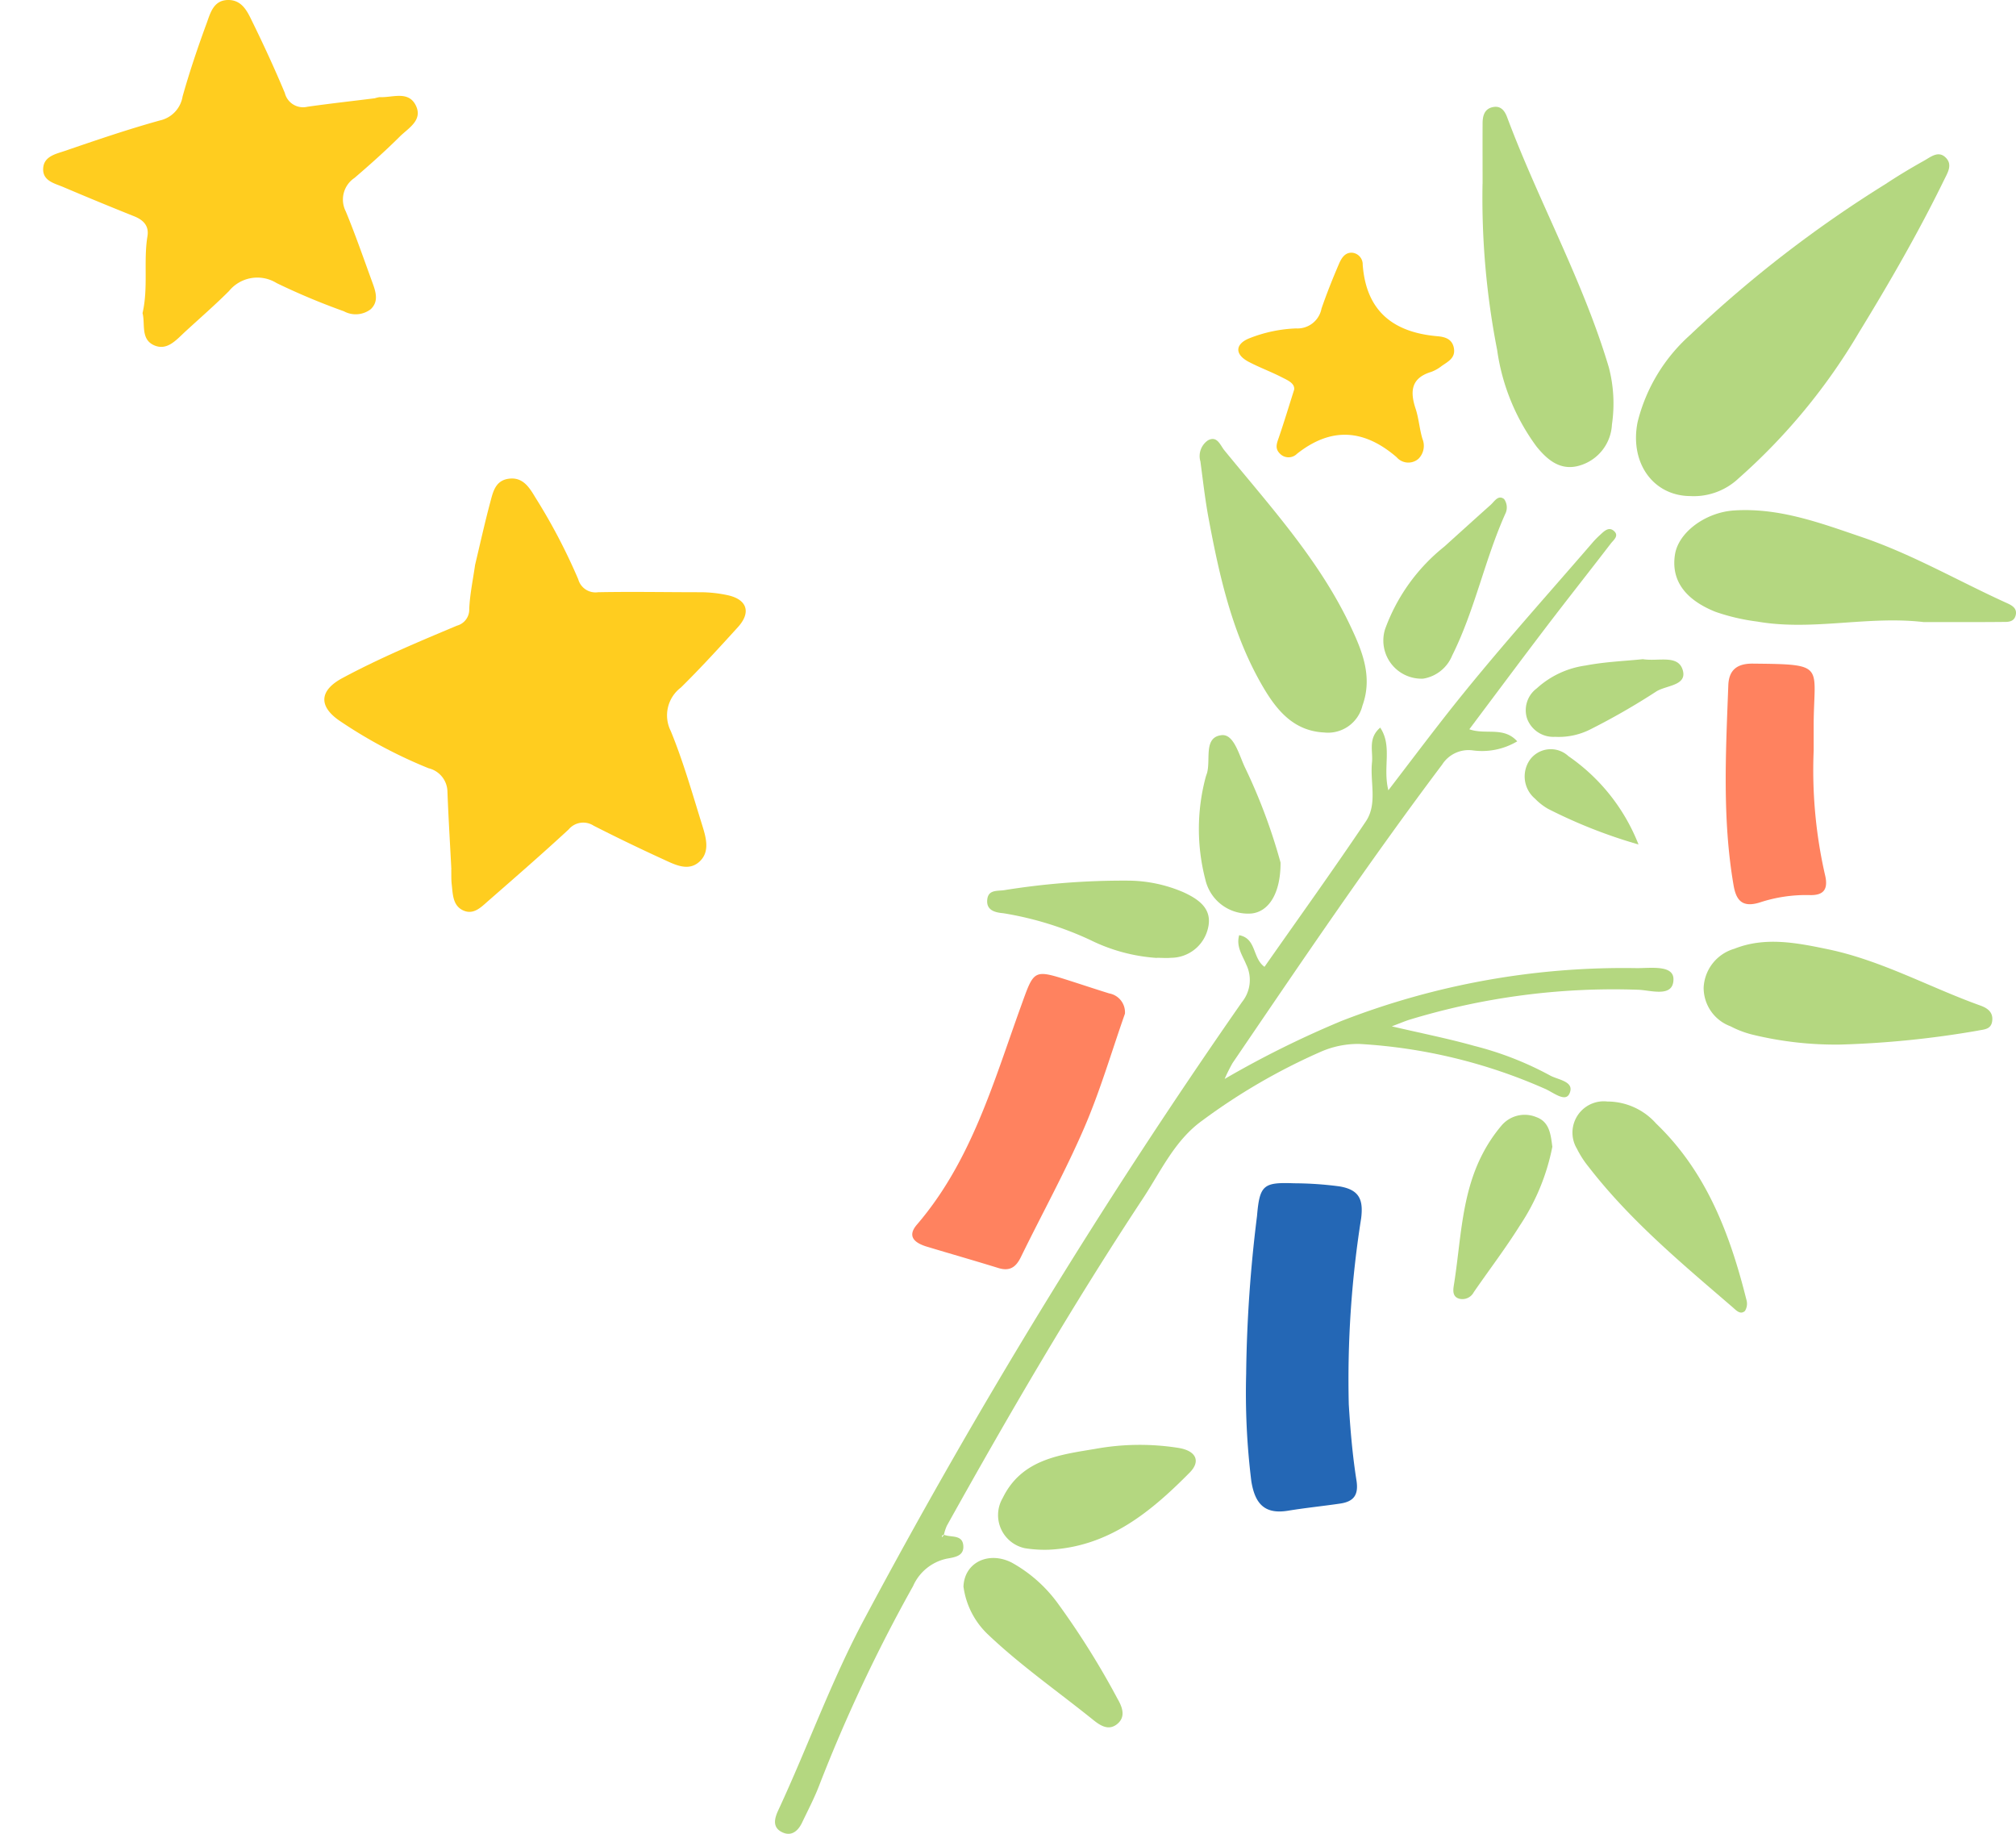 <svg xmlns="http://www.w3.org/2000/svg" xmlns:xlink="http://www.w3.org/1999/xlink" width="137.78" height="125.311" viewBox="0 0 137.78 125.311">
  <defs>
    <clipPath id="clip-path">
      <rect id="長方形_964" data-name="長方形 964" width="84.814" height="118.013" fill="none"/>
    </clipPath>
    <clipPath id="clip-path-2">
      <rect id="長方形_966" data-name="長方形 966" width="52.966" height="66.304" fill="none"/>
    </clipPath>
  </defs>
  <g id="グループ_1657" data-name="グループ 1657" transform="translate(-726.22 -6499.397)">
    <g id="グループ_1319" data-name="グループ 1319" transform="translate(779.186 6517.695)">
      <g id="グループ_1318" data-name="グループ 1318" transform="translate(0 -11)" clip-path="url(#clip-path)">
        <path id="パス_3413" data-name="パス 3413" d="M11.557,128.921c.466.2,1.234-.031,1.31.716s-.589.818-1.122.916a3.254,3.254,0,0,0-2.31,1.878,107.5,107.5,0,0,0-6.419,13.632c-.332.864-.767,1.69-1.166,2.528-.3.628-.791.987-1.447.611-.6-.347-.415-.951-.178-1.459,2.027-4.357,3.638-8.895,5.922-13.144A417.317,417.317,0,0,1,31.914,92.521a2.4,2.4,0,0,0,.295-2.559c-.254-.624-.71-1.232-.485-2.013,1.191.226.894,1.567,1.73,2.162,2.32-3.313,4.676-6.589,6.926-9.936.807-1.2.281-2.676.42-4.02.081-.78-.292-1.66.563-2.39.847,1.281.16,2.7.556,4.283,1.348-1.76,2.571-3.383,3.823-4.984,3.235-4.137,6.758-8.032,10.187-12.005a6.133,6.133,0,0,1,.463-.465c.283-.264.612-.6.977-.235.315.313-.067.593-.248.828-1.464,1.906-2.956,3.791-4.412,5.7-1.744,2.291-3.462,4.6-5.256,6.991,1.123.4,2.339-.209,3.274.824a4.7,4.7,0,0,1-3.061.616,2.142,2.142,0,0,0-2.074.978c-5,6.646-9.653,13.531-14.327,20.4a11.875,11.875,0,0,0-.535,1.077,67.39,67.39,0,0,1,7.989-3.964A53.157,53.157,0,0,1,58.88,90.2c.919.011,2.528-.244,2.524.757,0,1.3-1.576.738-2.443.72A47.886,47.886,0,0,0,43.3,93.744c-.3.1-.593.224-1.146.434,2.05.479,3.86.836,5.63,1.334a22.256,22.256,0,0,1,5.169,2.014c.546.315,1.736.4,1.34,1.254-.291.626-1.154-.132-1.718-.355A36.425,36.425,0,0,0,39.94,95.381a6.353,6.353,0,0,0-2.687.555,41.855,41.855,0,0,0-8.058,4.685c-1.882,1.352-2.821,3.459-4.048,5.317-4.791,7.258-9.169,14.768-13.4,22.361a3.175,3.175,0,0,0-.2.613.5.5,0,0,0-.129.073c-.017.019,0,.07,0,.105l.139-.169" transform="translate(0 -31.342)" fill="#b4d780"/>
        <path id="パス_3414" data-name="パス 3414" d="M126.477,30.128c-2.556-.009-4.168-2.282-3.615-5.053a11.766,11.766,0,0,1,3.585-5.95A82.869,82.869,0,0,1,139.79,8.817c.865-.573,1.757-1.109,2.663-1.614.452-.252.978-.712,1.482-.19.466.483.113,1.024-.125,1.512-1.752,3.587-3.746,7.041-5.829,10.441a41.177,41.177,0,0,1-8.213,9.948,4.466,4.466,0,0,1-3.293,1.215" transform="translate(-63.91 -3.527)" fill="#b4d780"/>
        <path id="パス_3415" data-name="パス 3415" d="M67.155,166.388a95.163,95.163,0,0,1,.742-10.711c.179-2.121.439-2.311,2.525-2.235a24.3,24.3,0,0,1,3.1.211c1.4.23,1.641.943,1.493,2.173a70.426,70.426,0,0,0-.847,12.725c.107,1.739.255,3.482.526,5.2.16,1.017-.212,1.445-1.119,1.579-1.184.174-2.377.293-3.558.487-1.606.263-2.258-.48-2.508-2.007a49.081,49.081,0,0,1-.352-7.423" transform="translate(-34.954 -79.882)" fill="#2467b5"/>
        <path id="パス_3416" data-name="パス 3416" d="M34.1,126.34c-.921,2.617-1.7,5.3-2.8,7.836-1.294,2.99-2.877,5.855-4.308,8.787-.339.7-.766,1-1.552.753-1.616-.5-3.245-.964-4.865-1.453-.781-.236-1.412-.662-.7-1.5,3.727-4.338,5.236-9.727,7.118-14.932.908-2.513.824-2.544,3.381-1.728.884.282,1.764.577,2.65.851A1.31,1.31,0,0,1,34.1,126.34" transform="translate(-10.184 -64.368)" fill="#ff825f"/>
        <path id="パス_3417" data-name="パス 3417" d="M100.871,5.248c0-1.367-.006-2.733,0-4.1,0-.516.117-1.016.717-1.13.516-.1.788.234.959.692,2.153,5.765,5.188,11.17,6.953,17.1a9.779,9.779,0,0,1,.211,3.9,3.074,3.074,0,0,1-2.194,2.8c-1.313.4-2.218-.38-2.955-1.288a14.483,14.483,0,0,1-2.694-6.592,54.005,54.005,0,0,1-1-11.373" transform="translate(-52.512 0)" fill="#b4d780"/>
        <path id="パス_3418" data-name="パス 3418" d="M145.248,65.14c-3.844-.445-7.6.625-11.371-.035a14.013,14.013,0,0,1-2.846-.664c-2.113-.847-3.043-2.181-2.77-3.917.239-1.521,2.092-2.883,4.038-3.01,3.084-.2,5.889.852,8.733,1.82,3.469,1.18,6.625,3.021,9.941,4.522.37.168.7.38.564.853s-.6.42-.957.424c-1.8.017-3.609.008-5.33.008" transform="translate(-66.754 -29.93)" fill="#b4d780"/>
        <path id="パス_3419" data-name="パス 3419" d="M69.107,67.412c-2.136-.093-3.3-1.558-4.247-3.187-2.055-3.541-2.937-7.483-3.679-11.455-.24-1.284-.384-2.586-.558-3.881a1.3,1.3,0,0,1,.524-1.447c.627-.327.828.337,1.115.689,3.109,3.807,6.45,7.455,8.587,11.949.816,1.718,1.572,3.5.847,5.5a2.425,2.425,0,0,1-2.588,1.834" transform="translate(-31.549 -24.655)" fill="#b4d780"/>
        <path id="パス_3420" data-name="パス 3420" d="M69.872,30.165c.058-.449-.452-.65-.873-.866-.728-.372-1.5-.655-2.225-1.035-1.047-.551-.882-1.258.053-1.621A9.613,9.613,0,0,1,70,25.975a1.671,1.671,0,0,0,1.742-1.359c.356-1.029.76-2.044,1.19-3.044.167-.39.418-.824.947-.765a.8.8,0,0,1,.678.819c.238,3.169,2.083,4.621,5.108,4.883.47.04.991.161,1.118.782.144.706-.4.949-.835,1.256a2.635,2.635,0,0,1-.71.4c-1.376.416-1.459,1.328-1.067,2.511.221.665.264,1.389.468,2.061a1.255,1.255,0,0,1-.27,1.364,1.054,1.054,0,0,1-1.493-.107c-2.223-1.915-4.466-2.087-6.81-.234a.816.816,0,0,1-1.185-.029c-.329-.335-.2-.677-.066-1.057.354-1.03.669-2.073,1.058-3.3" transform="translate(-34.391 -10.831)" fill="#ffcd1f"/>
        <path id="パス_3421" data-name="パス 3421" d="M141.557,85.328a32.193,32.193,0,0,0,.763,8.433c.261,1.03-.06,1.473-1.075,1.432a10.1,10.1,0,0,0-3.376.507c-1.249.387-1.622-.218-1.788-1.186-.777-4.531-.528-9.094-.358-13.652.038-1.025.568-1.5,1.692-1.485,5.011.053,4.164.078,4.142,4.15,0,.6,0,1.2,0,1.8" transform="translate(-70.571 -41.327)" fill="#ff825f"/>
        <path id="パス_3422" data-name="パス 3422" d="M141.733,126.049a23.957,23.957,0,0,1-5.985-.675,6.694,6.694,0,0,1-1.515-.574,2.8,2.8,0,0,1-1.834-2.649,2.906,2.906,0,0,1,2.1-2.649c2.119-.844,4.3-.4,6.433.043,3.641.765,6.9,2.59,10.376,3.837.483.174.894.45.81,1.067-.08.588-.575.559-.991.651a65.643,65.643,0,0,1-9.4.95" transform="translate(-68.932 -61.968)" fill="#b4d780"/>
        <path id="パス_3423" data-name="パス 3423" d="M116.117,141.8a4.462,4.462,0,0,1,3.329,1.5c3.444,3.305,5.052,7.555,6.176,12.048a.936.936,0,0,1-.1.763c-.313.285-.6-.042-.834-.246-3.478-2.994-7.013-5.932-9.844-9.591a6.622,6.622,0,0,1-.8-1.237,2.14,2.14,0,0,1,2.067-3.238" transform="translate(-59.232 -73.827)" fill="#b4d780"/>
        <path id="パス_3424" data-name="パス 3424" d="M35.3,197.908a8.568,8.568,0,0,1-1.63-.1,2.312,2.312,0,0,1-1.527-3.438c1.3-2.659,3.908-2.947,6.35-3.357a16.936,16.936,0,0,1,5.694-.056c1.166.2,1.5.9.737,1.675-2.668,2.7-5.556,5.084-9.624,5.276" transform="translate(-16.578 -99.308)" fill="#b4d780"/>
        <path id="パス_3425" data-name="パス 3425" d="M26.87,208.859c.042-1.677,1.711-2.477,3.3-1.672a9.72,9.72,0,0,1,3.159,2.8,55.2,55.2,0,0,1,4.067,6.5c.336.579.6,1.268-.063,1.765-.578.432-1.136.055-1.621-.336-2.415-1.945-4.97-3.719-7.22-5.869a5.51,5.51,0,0,1-1.617-3.191" transform="translate(-13.99 -107.706)" fill="#b4d780"/>
        <path id="パス_3426" data-name="パス 3426" d="M41.832,115.578a12.042,12.042,0,0,1-4.548-1.231,22.628,22.628,0,0,0-5.922-1.822c-.476-.045-1.19-.148-1.107-.932.071-.679.651-.578,1.138-.642a51.291,51.291,0,0,1,8.475-.655,9.68,9.68,0,0,1,3.811.8c1.023.476,2,1.124,1.656,2.478a2.607,2.607,0,0,1-2.517,1.995c-.326.03-.657,0-.985,0" transform="translate(-15.749 -57.417)" fill="#b4d780"/>
        <path id="パス_3427" data-name="パス 3427" d="M89.437,68.077A2.607,2.607,0,0,1,86.85,64.7,12.783,12.783,0,0,1,90.9,59.053c1.053-.951,2.1-1.9,3.162-2.848.267-.239.52-.716.926-.4a.99.99,0,0,1,.121.915C93.668,59.9,93,63.37,91.435,66.5a2.586,2.586,0,0,1-2,1.58" transform="translate(-45.157 -28.999)" fill="#b4d780"/>
        <path id="パス_3428" data-name="パス 3428" d="M66.01,98.28c.011,2.1-.8,3.347-1.968,3.481a2.991,2.991,0,0,1-3.167-2.3,13.728,13.728,0,0,1,0-6.948,3.1,3.1,0,0,1,.1-.313c.286-.93-.26-2.485,1.007-2.623.858-.093,1.2,1.4,1.617,2.249a38.543,38.543,0,0,1,2.409,6.45" transform="translate(-31.459 -46.638)" fill="#b4d780"/>
        <path id="パス_3429" data-name="パス 3429" d="M103.483,145.882a14.837,14.837,0,0,1-2.226,5.4c-.977,1.561-2.1,3.032-3.146,4.55a.877.877,0,0,1-.961.455c-.515-.122-.455-.593-.4-.938.49-3.034.5-6.179,1.974-8.991a10.317,10.317,0,0,1,1.265-1.891,2.074,2.074,0,0,1,2.388-.6c.914.322.993,1.2,1.1,2.007" transform="translate(-50.354 -74.831)" fill="#b4d780"/>
        <path id="パス_3430" data-name="パス 3430" d="M115.012,78.743c1.064.174,2.427-.345,2.734.767.295,1.069-1.192,1.012-1.848,1.463a47.055,47.055,0,0,1-4.52,2.591,4.788,4.788,0,0,1-2.37.485,1.912,1.912,0,0,1-1.911-1.26,1.857,1.857,0,0,1,.66-2.046,6.209,6.209,0,0,1,3.346-1.567c1.329-.256,2.7-.307,3.91-.432" transform="translate(-55.702 -40.997)" fill="#b4d780"/>
        <path id="パス_3431" data-name="パス 3431" d="M114.658,98.1a34.746,34.746,0,0,1-6.177-2.432,3.97,3.97,0,0,1-.9-.7,1.984,1.984,0,0,1-.342-2.666,1.767,1.767,0,0,1,2.624-.24,13.161,13.161,0,0,1,4.792,6.037" transform="translate(-55.639 -47.69)" fill="#b4d780"/>
      </g>
    </g>
    <g id="グループ_1323" data-name="グループ 1323" transform="translate(726.22 6499.397)">
      <g id="グループ_1322" data-name="グループ 1322" transform="translate(0 0)" clip-path="url(#clip-path-2)">
        <path id="パス_3443" data-name="パス 3443" d="M42.391,100.447c-.091-1.766-.2-3.532-.267-5.3a1.676,1.676,0,0,0-1.288-1.607,32.762,32.762,0,0,1-5.993-3.183c-1.537-1.006-1.518-2.111.107-2.983,2.529-1.357,5.179-2.468,7.825-3.578a1.136,1.136,0,0,0,.838-1.146c.045-1.006.259-2.005.4-3.007.342-1.428.657-2.863,1.037-4.281.182-.679.337-1.462,1.223-1.6.975-.156,1.429.555,1.84,1.243a40.082,40.082,0,0,1,2.949,5.621,1.224,1.224,0,0,0,1.354.885c2.31-.045,4.623,0,6.934,0a9,9,0,0,1,1.911.2c1.326.283,1.645,1.158.718,2.182-1.271,1.4-2.55,2.8-3.9,4.131a2.383,2.383,0,0,0-.69,2.979c.844,2.055,1.456,4.208,2.117,6.336.267.857.6,1.872-.145,2.57-.779.73-1.728.2-2.544-.172q-2.373-1.087-4.7-2.271a1.3,1.3,0,0,0-1.71.256c-1.806,1.67-3.664,3.283-5.514,4.9-.479.42-.99.959-1.7.629s-.7-1.106-.777-1.776c-.039-.337-.023-.681-.032-1.022" transform="translate(-11.544 -41.042)" fill="#ffcd1f"/>
        <path id="パス_3444" data-name="パス 3444" d="M11.762,21.383c.4-1.76.052-3.519.333-5.245.116-.712-.283-1.11-.922-1.364q-2.422-.968-4.822-1.989c-.606-.258-1.431-.418-1.383-1.279.047-.837.882-.986,1.5-1.2,2.143-.736,4.291-1.469,6.473-2.074a2.009,2.009,0,0,0,1.555-1.641c.48-1.706,1.05-3.39,1.663-5.054C16.4.864,16.625.014,17.6,0c.923-.012,1.3.732,1.621,1.4.8,1.629,1.561,3.277,2.261,4.95a1.285,1.285,0,0,0,1.55.944c1.531-.218,3.069-.387,4.6-.579a2.036,2.036,0,0,1,.33-.078c.864.049,1.96-.465,2.472.567.5,1.015-.512,1.55-1.093,2.127-.992.987-2.039,1.921-3.1,2.83a1.776,1.776,0,0,0-.591,2.288c.663,1.605,1.231,3.249,1.827,4.882.224.614.436,1.275-.126,1.8a1.685,1.685,0,0,1-1.829.141,46.348,46.348,0,0,1-4.6-1.928,2.5,2.5,0,0,0-3.255.545c-.963.963-1.994,1.857-3,2.782-.612.565-1.245,1.335-2.148.91s-.564-1.459-.764-2.2" transform="translate(-2.017 0)" fill="#ffcd1f"/>
      </g>
    </g>
  </g>
</svg>
